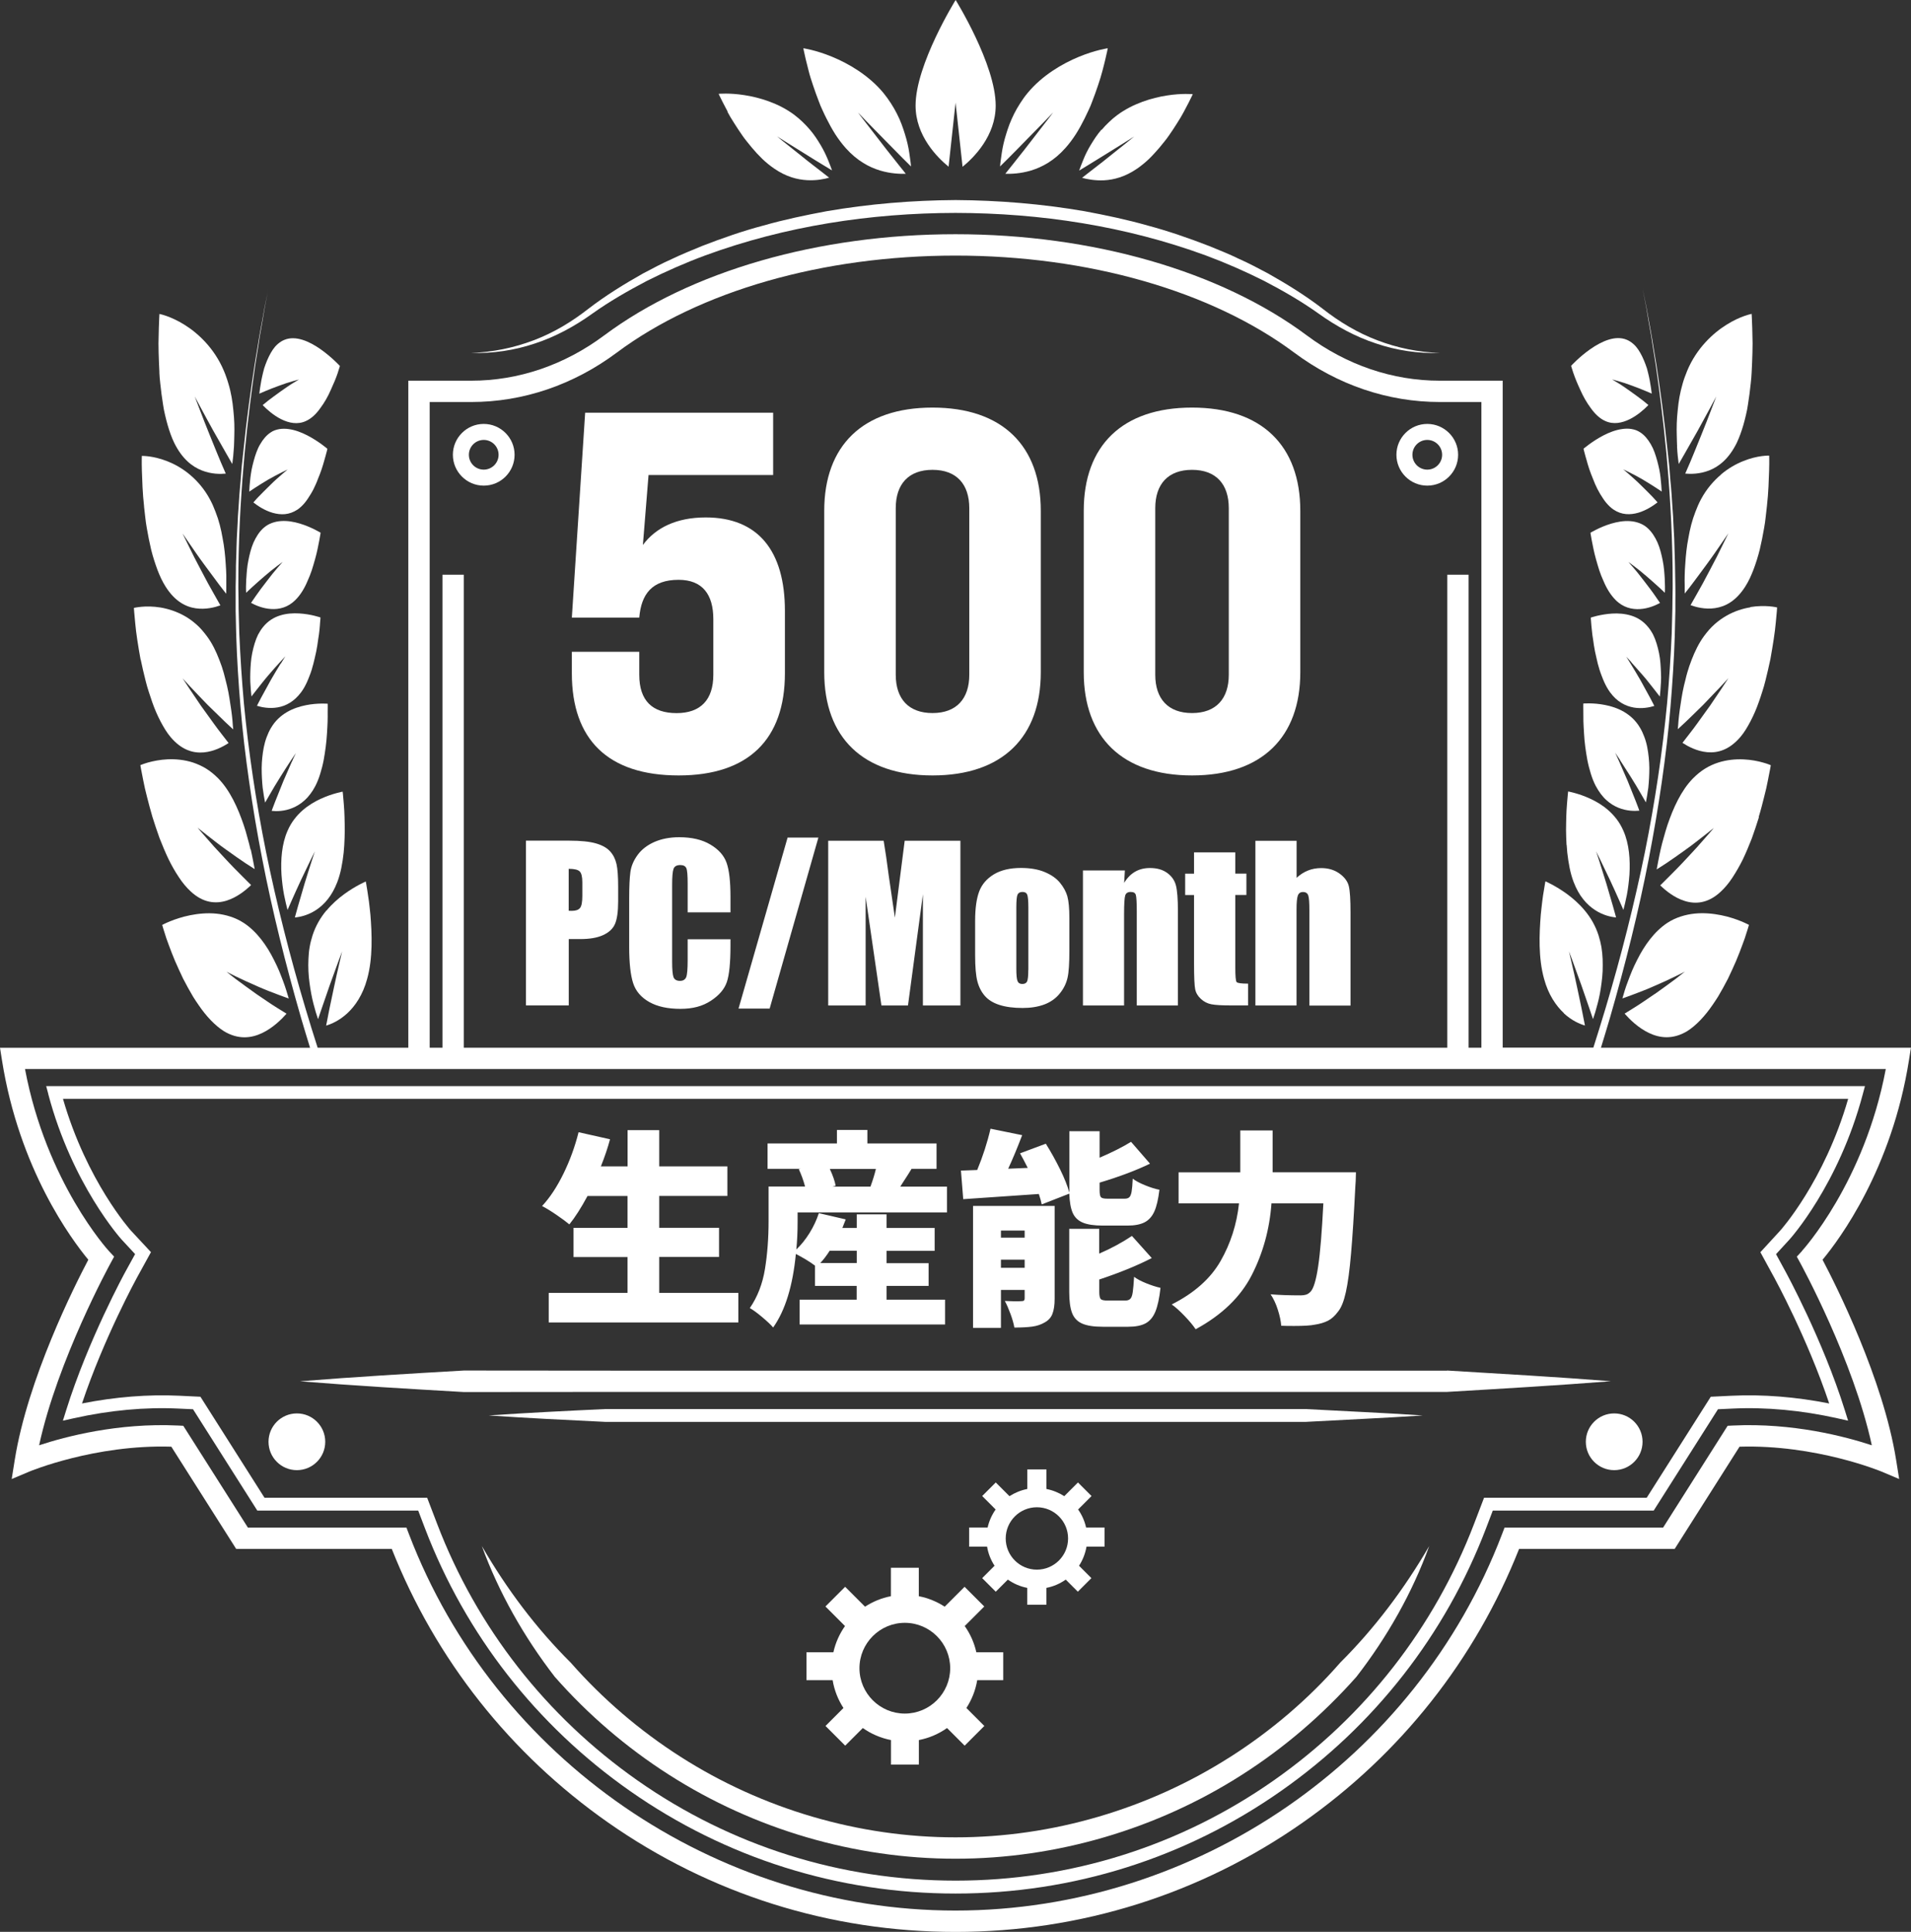 <?xml version="1.0" encoding="UTF-8"?>
<svg xmlns="http://www.w3.org/2000/svg" id="_レイヤー_2" viewBox="0 0 284.32 287.37">
  <rect x="0" y="0" width="284.32" height="287.37" fill="#333333" stroke="none"/>
  <defs>
    <style>.cls-1{fill:#fff;}</style>
  </defs>
  <g id="Layer_1">
    <path class="cls-1" d="M71.97,72.24c2.54,0,4.59-2.06,4.59-4.59s-2.06-4.59-4.59-4.59-4.59,2.06-4.59,4.59,2.06,4.59,4.59,4.59ZM71.97,65.44c1.22,0,2.21.99,2.21,2.21s-.99,2.21-2.21,2.21-2.21-.99-2.21-2.21.99-2.21,2.21-2.21Z"></path>
    <path class="cls-1" d="M212.35,72.24c2.54,0,4.59-2.06,4.59-4.59s-2.06-4.59-4.59-4.59-4.59,2.06-4.59,4.59,2.06,4.59,4.59,4.59ZM212.35,65.44c1.22,0,2.21.99,2.21,2.21s-.99,2.21-2.21,2.21-2.21-.99-2.21-2.21.99-2.21,2.21-2.21Z"></path>
    <path class="cls-1" d="M163.88,19.28c-.33.38-.62.77-.89,1.16-.27.39-.49.77-.73,1.15-.46.76-.81,1.49-1.07,2.14-.13.32-.25.63-.36.9-.11.28-.2.52-.27.74,0,0,.51-.31,1.27-.77.78-.47,1.77-1.09,2.79-1.72,1.02-.63,2.05-1.28,2.83-1.76.39-.24.71-.45.94-.59.22-.14.35-.22.35-.22,0,0-.12.1-.33.27-.21.17-.52.42-.89.72-.74.59-1.72,1.37-2.68,2.14-.24.19-.48.38-.71.57-.24.19-.48.37-.71.55-.46.35-.88.68-1.24.96-.72.55-1.19.93-1.19.93.69.19,1.87.44,3.29.37,1.43-.08,3.1-.5,4.91-1.74.59-.41,1.18-.89,1.73-1.41.54-.52,1.06-1.1,1.57-1.69.25-.3.5-.6.74-.91.12-.15.24-.31.36-.46.11-.15.22-.31.33-.46.43-.62.84-1.23,1.21-1.83.38-.59.72-1.16.99-1.67.28-.51.52-.98.72-1.37.4-.78.62-1.27.62-1.27,0,0-1.59-.16-3.82.19-2.22.34-5.09,1.19-7.43,2.93-.45.33-.85.68-1.23,1.05-.39.37-.75.74-1.07,1.13Z"></path>
    <path class="cls-1" d="M108.23,16.63c.27.51.61,1.08.99,1.67.37.59.78,1.21,1.21,1.83.11.15.22.31.33.46.12.16.24.31.36.46.24.31.49.61.74.91.5.6,1.03,1.17,1.57,1.69.55.53,1.14,1,1.73,1.41,1.81,1.25,3.48,1.66,4.91,1.74,1.42.08,2.6-.17,3.29-.37,0,0-.47-.37-1.19-.93-.36-.28-.78-.61-1.24-.96-.23-.18-.47-.36-.71-.55-.23-.19-.47-.38-.71-.57-.96-.77-1.94-1.55-2.68-2.14-.37-.3-.69-.54-.89-.72-.21-.17-.33-.27-.33-.27,0,0,.13.08.35.22.22.14.54.35.94.59.78.49,1.82,1.13,2.83,1.76,1.02.63,2.01,1.26,2.79,1.72.76.46,1.27.77,1.27.77-.07-.21-.16-.46-.27-.74-.11-.28-.23-.58-.36-.9-.27-.65-.62-1.38-1.07-2.14-.24-.38-.46-.77-.73-1.15-.27-.39-.56-.78-.89-1.16-.33-.38-.68-.76-1.07-1.13-.38-.36-.79-.72-1.23-1.05-2.33-1.74-5.2-2.59-7.43-2.93-2.23-.35-3.83-.19-3.82-.19,0,0,.22.49.62,1.27.2.39.44.86.72,1.37Z"></path>
    <path class="cls-1" d="M120.31,10.54c.16.66.4,1.4.66,2.17.26.78.55,1.59.87,2.41.08.2.16.41.24.62.09.21.18.42.28.62.19.42.38.83.59,1.24.41.82.84,1.61,1.31,2.35.48.75,1.02,1.46,1.57,2.08,1.71,1.91,3.49,2.84,5.09,3.33,1.6.48,3,.52,3.84.49,0,0-.43-.56-1.1-1.38-.33-.42-.72-.91-1.14-1.44-.21-.27-.43-.54-.65-.82-.21-.28-.43-.56-.65-.84-.87-1.13-1.77-2.29-2.45-3.17-.34-.44-.63-.81-.82-1.06-.19-.26-.3-.4-.3-.4,0,0,.12.13.34.35.21.22.52.54.9.93.75.77,1.75,1.79,2.73,2.79.98,1,1.94,1.98,2.69,2.73.74.73,1.23,1.22,1.23,1.22-.02-.26-.05-.57-.1-.91-.05-.34-.1-.72-.16-1.13-.12-.81-.32-1.73-.63-2.72-.16-.5-.31-1-.51-1.51-.19-.51-.42-1.04-.69-1.56-.26-.53-.57-1.05-.91-1.58-.34-.52-.7-1.03-1.11-1.53-2.17-2.62-5.19-4.37-7.62-5.37-2.44-1.01-4.29-1.27-4.29-1.27,0,0,.12.61.35,1.61.12.5.27,1.09.44,1.75Z"></path>
    <path class="cls-1" d="M150.02,23.54c.75-.74,1.71-1.73,2.69-2.73.98-1,1.98-2.02,2.73-2.79.38-.39.69-.71.9-.93.21-.22.34-.35.34-.35,0,0-.11.15-.3.4-.19.25-.47.62-.82,1.06-.68.88-1.58,2.03-2.45,3.17-.22.28-.44.57-.65.84-.22.28-.44.55-.65.82-.42.52-.81,1.02-1.14,1.44-.66.83-1.1,1.38-1.1,1.38.84.03,2.24-.01,3.84-.49,1.6-.49,3.39-1.42,5.09-3.33.56-.62,1.09-1.33,1.57-2.08.47-.74.91-1.54,1.31-2.35.2-.41.4-.82.59-1.24.09-.21.19-.42.28-.62.08-.21.16-.41.24-.62.32-.82.61-1.63.87-2.41.26-.78.5-1.52.66-2.17.18-.66.32-1.26.44-1.75.24-1,.36-1.61.35-1.61,0,0-1.85.26-4.29,1.27-2.43,1-5.45,2.75-7.62,5.37-.42.5-.78,1.01-1.11,1.53-.34.52-.64,1.05-.91,1.58-.26.53-.49,1.05-.69,1.56-.2.51-.35,1.01-.51,1.51-.31.99-.51,1.92-.63,2.72-.06.4-.12.78-.16,1.13-.05.34-.08.65-.1.91,0,0,.49-.49,1.23-1.22Z"></path>
    <path class="cls-1" d="M141.13,24.81l1.04-9.54,1.04,9.54c1.71-1.39,4.93-4.62,4.93-9.11,0-6.11-5.96-15.7-5.96-15.7,0,0-5.96,9.59-5.96,15.7,0,4.5,3.22,7.72,4.93,9.11Z"></path>
    <path class="cls-1" d="M48.56,135.44c-.85,1.02-1.58,2.23-2.06,3.7-.18.57-.33,1.15-.43,1.74-.11.59-.15,1.19-.18,1.79-.03.6-.03,1.2,0,1.8.02.6.09,1.17.16,1.74.15,1.13.35,2.2.59,3.11.24.92.47,1.71.68,2.29,0,0,.05-.16.15-.44.1-.28.24-.69.4-1.18.33-.97.77-2.25,1.21-3.5.45-1.26.91-2.52,1.25-3.44.34-.92.57-1.53.57-1.53,0,0-.15.67-.39,1.67-.23,1.01-.56,2.39-.84,3.76-.14.7-.29,1.39-.43,2.04-.07.33-.14.65-.2.95-.06.3-.12.59-.17.85-.2,1.07-.35,1.77-.35,1.77.76-.22,1.97-.74,3.15-1.83,1.18-1.09,2.32-2.76,2.95-5.1.87-3.1.72-6.7.49-9.56-.04-.35-.08-.7-.11-1.03-.03-.33-.07-.65-.11-.95-.08-.6-.16-1.13-.23-1.56-.07-.44-.13-.79-.17-1.04-.05-.24-.07-.37-.07-.37,0,0-.37.16-.95.47-.58.31-1.39.78-2.25,1.41-.87.63-1.8,1.44-2.64,2.45Z"></path>
    <path class="cls-1" d="M47.76,118.8c-.88.41-1.84.96-2.73,1.73-.44.39-.87.83-1.25,1.34-.39.51-.72,1.07-1,1.72-.87,1.97-1.03,4.35-.9,6.51.08,1.08.21,2.12.38,3.01.18.9.37,1.67.52,2.25,0,0,.25-.56.62-1.41.19-.42.41-.9.64-1.43.23-.52.48-1.07.74-1.61.52-1.1,1.03-2.17,1.42-2.96.19-.4.35-.72.47-.95.12-.23.18-.36.18-.36,0,0-.21.59-.49,1.48-.28.89-.68,2.11-1.05,3.34-.36,1.23-.73,2.48-1,3.43-.14.48-.24.87-.32,1.15-.07.28-.12.44-.12.44.75-.07,1.95-.32,3.15-1.11.6-.39,1.2-.92,1.74-1.6.55-.69,1.02-1.52,1.42-2.55.52-1.35.78-2.86.95-4.38.04-.38.07-.76.09-1.13.02-.37.04-.75.05-1.12.03-.74.03-1.45.01-2.12-.02-.67-.02-1.3-.06-1.87-.03-.57-.08-1.07-.11-1.49-.06-.84-.13-1.35-.13-1.35,0,0-.37.06-.96.23-.59.16-1.4.42-2.28.83Z"></path>
    <path class="cls-1" d="M43.43,113.28c-.34.77-.8,1.83-1.27,2.91-.44,1.07-.87,2.18-1.21,3.02-.17.42-.3.77-.39,1.02-.09.25-.14.39-.14.39.73.08,1.91.07,3.12-.44.61-.25,1.22-.62,1.8-1.15.29-.26.56-.56.82-.91.27-.35.52-.74.74-1.17.3-.57.54-1.19.74-1.84.09-.32.19-.66.28-.99.09-.34.16-.68.23-1.02.25-1.37.43-2.76.5-4,.03-.62.08-1.21.09-1.74.02-.53.01-1.01.01-1.4.02-.8,0-1.28,0-1.28,0,0-.36-.03-.95-.02-.59.01-1.4.06-2.29.24-.89.18-1.87.48-2.79,1.01-.46.27-.91.59-1.32.99-.41.39-.78.86-1.1,1.41-.25.42-.45.87-.63,1.35-.09.24-.17.48-.24.73-.07.25-.12.5-.18.75-.1.51-.18,1.03-.23,1.56-.05.52-.09,1.05-.09,1.57,0,1.03.06,2.03.15,2.91.11.88.25,1.64.36,2.21,0,0,.28-.48.7-1.21.42-.72.96-1.66,1.55-2.58.58-.92,1.15-1.82,1.59-2.48.21-.33.4-.6.53-.79.13-.19.21-.3.21-.3,0,0-.06.13-.17.35-.11.22-.26.54-.42.93Z"></path>
    <path class="cls-1" d="M41.75,98.72c-.4.65-.95,1.54-1.47,2.46-.51.92-1.03,1.87-1.42,2.59-.2.36-.35.67-.46.88-.11.22-.17.34-.17.34.7.22,1.85.45,3.06.24.61-.1,1.24-.32,1.84-.69.6-.37,1.16-.88,1.69-1.59.34-.46.63-.99.88-1.55.13-.28.23-.57.35-.86.12-.29.22-.59.32-.9.19-.61.34-1.23.48-1.84.15-.61.27-1.21.36-1.79.05-.29.08-.57.12-.84.04-.27.08-.53.12-.78.07-.5.11-.94.14-1.32.03-.38.04-.68.07-.89.02-.21.02-.33.02-.33,0,0-.35-.12-.92-.26-.57-.14-1.37-.29-2.26-.34-.89-.05-1.87,0-2.82.3-.94.29-1.83.83-2.55,1.73-.28.34-.52.73-.74,1.14-.2.41-.37.86-.51,1.32-.28.93-.49,1.92-.56,2.9-.04.49-.07.97-.08,1.44-.01.47-.02.92,0,1.35.04.85.11,1.6.17,2.17,0,0,.31-.4.78-1,.23-.29.5-.63.79-1,.29-.36.59-.74.92-1.12.64-.75,1.28-1.47,1.76-1.99.24-.26.44-.48.58-.63.14-.15.22-.23.22-.23,0,0-.07.11-.19.29-.12.19-.28.46-.48.78Z"></path>
    <path class="cls-1" d="M36.64,86.06c-.04.83-.06,1.56-.02,2.12,0,0,.08-.08.23-.22.14-.14.35-.34.61-.57.51-.47,1.19-1.07,1.86-1.65.34-.29.67-.57.99-.83.33-.25.63-.48.89-.69.52-.38.87-.64.86-.64,0,0-.3.35-.76.87-.47.53-1.05,1.26-1.63,2.03-.59.76-1.19,1.55-1.61,2.17-.42.62-.71,1.03-.71,1.03.66.36,1.76.84,2.97.91,1.21.08,2.53-.23,3.63-1.34.73-.72,1.34-1.71,1.79-2.79.24-.53.47-1.09.65-1.64.19-.56.33-1.12.49-1.65.15-.53.27-1.04.37-1.51.1-.47.17-.9.25-1.25.14-.71.2-1.17.2-1.17,0,0-.34-.2-.89-.48-.55-.27-1.33-.62-2.2-.88-.87-.26-1.84-.44-2.8-.37-.48.03-.95.13-1.4.3-.23.09-.45.19-.66.32-.21.13-.41.29-.6.46-.59.54-1.05,1.28-1.43,2.11-.36.83-.59,1.76-.77,2.68-.19.92-.25,1.84-.3,2.67Z"></path>
    <path class="cls-1" d="M40.22,72.14c-.63.61-1.27,1.26-1.75,1.75-.24.24-.43.46-.56.61-.13.15-.21.24-.21.24.63.5,1.67,1.2,2.86,1.54.59.17,1.22.26,1.84.2.62-.06,1.23-.27,1.85-.67.39-.27.76-.61,1.08-1,.33-.39.61-.85.9-1.31.29-.47.54-.97.76-1.48.11-.25.22-.51.31-.77.11-.25.21-.5.3-.75.19-.5.35-.98.48-1.42.13-.45.24-.85.34-1.19.2-.68.29-1.13.29-1.13,0,0-1.28-1.11-2.98-1.99-.85-.44-1.81-.81-2.76-.94-.48-.07-.95-.07-1.41,0-.23.04-.46.1-.68.18-.22.08-.43.19-.63.33-.62.41-1.13,1.03-1.55,1.76-.11.18-.21.37-.3.57-.09.2-.17.4-.25.61-.15.41-.29.84-.4,1.27-.12.43-.22.86-.31,1.29-.09.42-.13.85-.19,1.24-.09.8-.15,1.51-.17,2.05,0,0,1.42-.96,2.83-1.79.71-.41,1.45-.79,1.98-1.06.54-.26.9-.44.9-.44,0,0-.32.28-.81.69-.48.42-1.16,1-1.77,1.62Z"></path>
    <path class="cls-1" d="M39.3,54.81c-.06.2-.11.41-.16.61-.1.4-.18.8-.26,1.18-.14.76-.24,1.44-.3,1.96,0,0,1.48-.66,2.94-1.18.36-.13.73-.26,1.07-.38.35-.11.68-.21.96-.29.56-.16.93-.26.93-.26,0,0-.34.21-.86.52-.53.31-1.18.78-1.86,1.25-.67.48-1.35.98-1.86,1.37-.49.4-.82.67-.82.67.59.61,1.58,1.51,2.74,2.09,1.16.58,2.46.85,3.69.28.83-.37,1.54-1.06,2.14-1.91.62-.83,1.17-1.79,1.57-2.73.43-.93.79-1.8,1.01-2.46.11-.33.2-.6.25-.79.05-.19.09-.3.09-.3,0,0-1.21-1.32-2.87-2.49-1.67-1.17-3.74-2.12-5.45-1.37-.33.14-.63.34-.91.58-.14.12-.27.25-.4.39-.12.14-.24.3-.35.46-.44.65-.8,1.42-1.09,2.21-.07.2-.14.4-.21.6Z"></path>
    <path class="cls-1" d="M38.32,146.73c.57.25,1.16.49,1.71.71.55.22,1.05.41,1.49.57.43.16.79.29,1.04.38.25.09.4.14.4.14-.2-.68-.46-1.58-.83-2.56-.19-.49-.38-1.01-.6-1.54-.22-.53-.48-1.06-.75-1.6-1.06-2.15-2.55-4.25-4.51-5.54-.65-.42-1.32-.73-2.01-.95-.68-.22-1.37-.36-2.06-.43-1.38-.14-2.73,0-3.93.24-1.2.24-2.23.6-2.97.9-.74.3-1.17.54-1.17.54,0,0,.22.77.62,1.99.44,1.21,1.03,2.88,1.86,4.64.2.44.41.9.63,1.35.23.45.47.9.72,1.35.25.45.5.89.76,1.33.27.43.55.86.84,1.27,1.12,1.65,2.43,3.04,3.78,3.89,2.11,1.26,4.04,1.03,5.66.26,1.61-.77,2.89-2.04,3.63-2.88,0,0-.56-.35-1.4-.87-.43-.26-.91-.58-1.43-.93-.52-.35-1.08-.73-1.65-1.12-1.11-.78-2.22-1.61-3.07-2.23-.82-.64-1.38-1.08-1.38-1.08,0,0,.58.3,1.45.72.87.43,2.05.95,3.2,1.46Z"></path>
    <path class="cls-1" d="M37.28,126.4c-.13-.57-.28-1.17-.46-1.78-.16-.62-.34-1.25-.56-1.89-.86-2.54-2.03-5.14-3.8-6.95-.59-.59-1.18-1.07-1.81-1.46-.63-.38-1.28-.67-1.93-.89-1.3-.42-2.61-.53-3.77-.48-1.16.05-2.18.27-2.91.47-.73.21-1.16.4-1.16.4,0,0,.15.88.44,2.3.07.35.15.74.24,1.15.09.41.2.85.32,1.3.24.91.49,1.92.8,2.95.32,1.03.68,2.1,1.06,3.16.41,1.05.85,2.1,1.32,3.09.48.99,1.01,1.91,1.56,2.73.54.83,1.14,1.54,1.76,2.11,1.88,1.75,3.76,1.85,5.34,1.36,1.58-.5,2.88-1.58,3.64-2.32l-.09-.09c-.06-.06-.15-.14-.26-.25-.22-.22-.53-.53-.9-.9-.38-.38-.82-.82-1.29-1.3-.48-.48-.96-1.01-1.46-1.54-.5-.53-1-1.07-1.47-1.59-.46-.52-.89-1.01-1.26-1.43-.37-.43-.68-.78-.9-1.03-.22-.25-.34-.39-.34-.4,0,0,.13.11.37.29.23.18.57.45.96.76.4.31.86.67,1.35,1.05.25.19.5.38.76.58.26.19.53.39.8.58,1.07.77,2.12,1.51,2.92,2.04.81.53,1.34.87,1.34.86-.07-.39-.15-.83-.25-1.32-.1-.49-.2-1.03-.33-1.6Z"></path>
    <path class="cls-1" d="M20.93,98.09c.22,1.04.46,2.12.74,3.2.13.54.29,1.07.46,1.6.17.53.34,1.05.52,1.56.19.51.36,1.01.58,1.49.21.48.43.94.66,1.38.46.87.93,1.66,1.48,2.31,1.67,1.98,3.41,2.43,4.96,2.29,1.54-.14,2.88-.87,3.68-1.39,0,0-.43-.56-1.09-1.41-.67-.85-1.5-2.03-2.37-3.23-.22-.3-.43-.61-.65-.9-.2-.3-.41-.6-.6-.89-.39-.58-.76-1.13-1.08-1.6-.64-.95-1.04-1.6-1.05-1.6,0,0,.11.13.31.35.2.22.49.54.85.92.71.75,1.64,1.74,2.57,2.69.96.95,1.9,1.86,2.61,2.54.35.34.64.61.86.8.21.19.33.3.33.3-.02-.19-.04-.39-.06-.6-.02-.21-.04-.44-.05-.68-.04-.48-.1-1-.18-1.56-.17-1.11-.33-2.36-.63-3.63-.07-.32-.16-.64-.24-.96-.08-.32-.16-.65-.25-.97-.18-.65-.4-1.29-.65-1.92-.48-1.26-1.06-2.47-1.84-3.52-.26-.34-.51-.66-.77-.96-.26-.3-.54-.57-.82-.82-.56-.5-1.16-.92-1.76-1.26-1.21-.68-2.45-1.06-3.56-1.25-1.12-.18-2.11-.18-2.82-.11-.71.06-1.15.17-1.15.17,0,0,.06.88.2,2.28.12,1.4.42,3.33.8,5.42Z"></path>
    <path class="cls-1" d="M21.43,75.35c.05.52.11,1.05.18,1.58.03.27.07.54.1.81.04.27.09.54.13.81.19,1.09.4,2.17.65,3.22.26,1.05.59,2.06.93,2.98.18.46.36.91.56,1.32.2.42.42.81.65,1.18,1.4,2.22,3.02,3.03,4.51,3.24,1.49.21,2.84-.15,3.65-.44,0,0-.36-.63-.9-1.59-.27-.48-.59-1.05-.93-1.66-.33-.61-.67-1.27-1.03-1.94-.35-.67-.71-1.35-1.04-1.99-.32-.64-.61-1.24-.87-1.76-.51-1.06-.86-1.75-.86-1.75,0,0,.4.6,1.01,1.47.3.44.65.94,1.02,1.48.19.27.38.54.58.82.2.28.41.56.61.84.82,1.12,1.63,2.21,2.24,3.02.3.4.57.73.75.97.18.23.29.36.29.36.01-.36,0-.77.01-1.23,0-.46,0-.96,0-1.5-.02-.54-.04-1.12-.09-1.72-.04-.6-.08-1.22-.16-1.86-.07-.64-.17-1.29-.3-1.95-.11-.66-.25-1.32-.42-1.97-.17-.66-.38-1.31-.63-1.94-.24-.64-.5-1.25-.82-1.84-.82-1.54-1.89-2.77-2.99-3.69-1.1-.93-2.26-1.57-3.32-1.99-1.06-.42-2.02-.63-2.72-.73-.7-.09-1.12-.08-1.12-.08,0,0,0,.21-.01.59,0,.19,0,.42,0,.69,0,.27.02.58.02.93.05,1.38.09,3.25.33,5.34Z"></path>
    <path class="cls-1" d="M23.71,55.42c.02.26.03.52.05.78.03.27.05.53.08.8.11,1.07.25,2.15.42,3.19.04.26.09.52.13.78.05.26.11.52.17.77.12.51.24,1,.38,1.48.28.96.59,1.85.97,2.63,1.19,2.43,2.7,3.57,4.12,4.13,1.42.56,2.75.55,3.56.47,0,0-.3-.7-.75-1.73-.45-1.05-1-2.45-1.59-3.89-.6-1.45-1.14-2.89-1.57-4-.42-1.12-.71-1.86-.71-1.86,0,0,.35.65.87,1.63.53.97,1.2,2.24,1.91,3.5.71,1.26,1.42,2.5,1.94,3.41.26.45.48.83.63,1.1.15.26.24.41.24.41.09-.67.19-1.55.25-2.59.03-.52.03-1.08.05-1.65.02-.58.02-1.18,0-1.8-.02-.62-.07-1.27-.14-1.93-.06-.65-.14-1.31-.26-1.97-.12-.66-.27-1.33-.47-1.99-.1-.33-.2-.66-.32-.99-.11-.32-.23-.64-.37-.96-1.4-3.32-3.81-5.56-5.85-6.83-1.02-.64-1.95-1.04-2.63-1.29-.68-.24-1.1-.32-1.1-.32,0,0-.05.8-.09,2.1-.02.65-.04,1.42-.05,2.28,0,.86.03,1.82.07,2.82.02.5.04,1.01.07,1.53Z"></path>
    <path class="cls-1" d="M232.66,150.72c1.18,1.1,2.39,1.61,3.15,1.83,0,0-.14-.71-.35-1.77-.05-.26-.11-.55-.17-.85-.06-.3-.13-.62-.2-.95-.14-.65-.29-1.35-.43-2.04-.28-1.37-.61-2.75-.84-3.76-.24-1-.39-1.67-.39-1.67,0,0,.22.62.57,1.53.34.92.8,2.17,1.25,3.44.44,1.26.88,2.53,1.21,3.5.16.49.3.89.4,1.18.09.28.15.44.15.44.21-.58.44-1.37.68-2.29.25-.91.45-1.98.59-3.11.07-.57.14-1.14.16-1.74.02-.59.02-1.2,0-1.8-.03-.6-.08-1.19-.18-1.79-.11-.59-.25-1.18-.43-1.74-.48-1.48-1.21-2.69-2.06-3.7-.84-1.01-1.77-1.81-2.64-2.45-.87-.63-1.67-1.1-2.25-1.41-.58-.31-.95-.47-.95-.47,0,0-.03.13-.07.37-.04.24-.1.6-.17,1.04-.08.44-.16.97-.23,1.56-.04.3-.07.62-.11.95-.04.33-.07.67-.11,1.03-.23,2.86-.38,6.46.49,9.56.63,2.34,1.78,4.01,2.95,5.1Z"></path>
    <path class="cls-1" d="M233.09,125.7c.02.37.05.75.09,1.13.18,1.52.43,3.03.95,4.38.4,1.03.87,1.87,1.42,2.55.54.68,1.14,1.21,1.74,1.6,1.2.79,2.4,1.05,3.15,1.11,0,0-.04-.16-.12-.44-.08-.28-.18-.67-.32-1.15-.28-.95-.64-2.21-1-3.43-.38-1.23-.77-2.45-1.05-3.34-.28-.89-.49-1.48-.49-1.48,0,0,.07.13.18.36.12.23.28.56.47.95.38.79.9,1.86,1.42,2.96.26.55.51,1.1.74,1.61.23.52.45,1.01.64,1.43.37.85.62,1.41.62,1.41.15-.58.35-1.36.52-2.25.17-.9.3-1.94.38-3.01.13-2.17-.03-4.54-.9-6.51-.28-.64-.61-1.21-1-1.72-.39-.51-.81-.95-1.25-1.34-.88-.77-1.84-1.33-2.73-1.73-.88-.41-1.7-.67-2.28-.83-.59-.16-.96-.23-.96-.23,0,0-.07.51-.13,1.35-.03.42-.08.92-.11,1.49-.04.57-.04,1.2-.06,1.87-.02.67-.02,1.38.01,2.12.02.37.03.74.05,1.12Z"></path>
    <path class="cls-1" d="M241.04,113.09c.43.66,1.01,1.56,1.59,2.48.59.92,1.13,1.86,1.55,2.58.42.73.7,1.21.7,1.21.11-.57.24-1.34.36-2.21.09-.88.15-1.88.15-2.91,0-.51-.04-1.04-.09-1.57-.05-.52-.13-1.05-.23-1.56-.05-.25-.11-.51-.18-.75-.07-.25-.15-.49-.24-.73-.18-.48-.38-.93-.63-1.35-.32-.55-.69-1.01-1.1-1.41-.42-.4-.86-.72-1.32-.99-.92-.53-1.9-.84-2.79-1.01-.89-.18-1.7-.23-2.29-.24-.59-.01-.95.02-.95.02,0,0-.02.49,0,1.28,0,.4,0,.87.01,1.4.01.53.06,1.12.09,1.74.06,1.25.25,2.64.5,4,.07.34.14.68.23,1.02.09.34.19.67.28.99.2.65.44,1.27.74,1.84.23.43.48.82.74,1.17.26.34.53.65.82.91.57.53,1.19.9,1.8,1.15,1.21.5,2.39.51,3.12.44,0,0-.05-.14-.14-.39-.09-.25-.23-.6-.39-1.02-.33-.84-.77-1.94-1.21-3.02-.46-1.08-.92-2.13-1.27-2.91-.17-.39-.32-.71-.42-.93-.11-.22-.17-.35-.17-.35,0,0,.08.11.21.3.13.19.32.46.53.79Z"></path>
    <path class="cls-1" d="M242.7,98.51c.48.53,1.12,1.25,1.76,1.99.33.37.63.75.92,1.12.29.37.56.71.79,1,.46.6.78,1,.78,1,.06-.57.13-1.32.17-2.17.03-.43.02-.88,0-1.35-.02-.47-.04-.95-.08-1.44-.07-.98-.28-1.98-.56-2.9-.14-.46-.31-.91-.51-1.32-.21-.41-.46-.8-.74-1.14-.73-.9-1.61-1.44-2.55-1.73-.95-.29-1.93-.35-2.82-.3-.89.05-1.69.21-2.26.34-.57.14-.93.26-.92.26,0,0,0,.12.02.33.02.21.04.52.07.89.03.38.08.82.14,1.32.03.25.07.51.12.78.03.27.07.55.12.84.09.58.21,1.18.36,1.79.13.61.28,1.23.48,1.84.1.3.2.6.32.9.12.29.22.58.35.86.25.56.54,1.08.88,1.55.52.71,1.09,1.23,1.69,1.59.6.37,1.23.58,1.84.69,1.22.21,2.36-.02,3.06-.24,0,0-.06-.12-.17-.34-.11-.21-.26-.52-.46-.88-.39-.73-.91-1.67-1.42-2.59-.52-.92-1.08-1.81-1.47-2.46-.2-.32-.37-.59-.48-.78-.11-.19-.19-.29-.19-.29,0,0,.08.09.22.23.14.15.34.37.58.63Z"></path>
    <path class="cls-1" d="M247.7,88.18c.04-.56.01-1.29-.02-2.12-.05-.83-.11-1.75-.3-2.67-.18-.92-.41-1.85-.77-2.68-.37-.83-.84-1.56-1.43-2.11-.19-.18-.39-.33-.6-.46-.22-.13-.44-.24-.66-.32-.45-.17-.93-.27-1.4-.3-.95-.07-1.92.11-2.8.37-.87.26-1.65.6-2.2.88-.56.27-.89.48-.89.48,0,0,.06.46.2,1.17.08.36.15.78.25,1.25.1.47.22.98.37,1.51.16.53.3,1.09.49,1.65.18.56.41,1.11.65,1.64.45,1.08,1.06,2.06,1.79,2.79,1.1,1.11,2.43,1.42,3.63,1.34,1.21-.07,2.31-.55,2.97-.91,0,0-.29-.41-.71-1.03-.41-.61-1.02-1.4-1.61-2.17-.59-.76-1.16-1.5-1.63-2.03-.46-.52-.76-.88-.76-.87,0,0,.35.26.86.64.26.2.56.44.89.69.32.26.65.54.99.83.67.58,1.35,1.18,1.86,1.65.26.23.47.43.61.57.14.14.23.22.23.22Z"></path>
    <path class="cls-1" d="M244.4,71.33c1.4.82,2.83,1.79,2.83,1.79-.03-.54-.08-1.26-.17-2.05-.05-.4-.1-.82-.19-1.24-.09-.42-.19-.86-.31-1.29-.12-.43-.25-.86-.4-1.27-.08-.21-.16-.41-.25-.61-.1-.19-.19-.38-.3-.57-.42-.73-.93-1.35-1.55-1.76-.2-.13-.41-.24-.63-.33-.22-.08-.45-.14-.68-.18-.46-.08-.94-.07-1.41,0-.95.13-1.91.5-2.76.94-1.7.88-2.98,1.99-2.98,1.99,0,0,.09.44.29,1.13.11.34.21.75.34,1.19.13.44.29.93.48,1.42.09.25.2.5.3.75.1.26.2.51.31.77.22.51.48,1.01.76,1.48.3.47.57.92.9,1.31.33.39.69.74,1.08,1,.61.41,1.22.61,1.85.67.62.06,1.25-.03,1.84-.2,1.18-.35,2.23-1.05,2.86-1.54,0,0-.08-.09-.21-.24-.13-.15-.32-.36-.56-.61-.48-.49-1.12-1.14-1.75-1.75-.62-.62-1.29-1.19-1.77-1.62-.49-.41-.81-.69-.81-.69,0,0,.36.18.9.44.54.27,1.27.65,1.98,1.06Z"></path>
    <path class="cls-1" d="M234.1,55.52c.22.66.58,1.54,1.01,2.46.41.94.95,1.9,1.57,2.73.6.84,1.31,1.54,2.14,1.91,1.23.57,2.53.3,3.69-.28,1.15-.58,2.15-1.47,2.74-2.09,0,0-.33-.27-.82-.67-.5-.39-1.19-.89-1.86-1.37-.68-.48-1.33-.94-1.86-1.25-.52-.31-.86-.52-.86-.52,0,0,.37.1.93.26.28.08.61.18.96.29.34.12.7.25,1.07.38,1.46.53,2.94,1.18,2.94,1.18-.06-.52-.16-1.2-.3-1.96-.07-.38-.16-.77-.26-1.18-.05-.2-.1-.41-.16-.61-.06-.2-.13-.4-.21-.6-.29-.79-.65-1.56-1.09-2.21-.11-.16-.23-.32-.35-.46-.13-.14-.26-.27-.4-.39-.28-.24-.58-.44-.91-.58-1.71-.75-3.78.21-5.45,1.37-1.66,1.16-2.87,2.49-2.87,2.49,0,0,.03.11.09.3.06.19.14.46.25.79Z"></path>
    <path class="cls-1" d="M246.19,147.86c-.57.39-1.13.77-1.65,1.12-.52.35-1,.67-1.43.93-.84.52-1.4.87-1.4.87.74.84,2.02,2.12,3.63,2.88,1.61.77,3.55,1,5.66-.26,1.34-.84,2.65-2.24,3.78-3.89.28-.41.57-.83.84-1.27.26-.44.51-.88.76-1.33.25-.45.49-.9.72-1.35.22-.45.43-.9.63-1.35.83-1.76,1.42-3.44,1.86-4.64.41-1.22.62-1.99.62-1.99,0,0-.44-.24-1.17-.54-.74-.3-1.77-.66-2.97-.9-1.2-.24-2.55-.38-3.93-.24-.69.07-1.38.21-2.06.43-.69.22-1.37.53-2.01.95-1.96,1.29-3.44,3.39-4.51,5.54-.27.53-.53,1.07-.75,1.6-.23.53-.41,1.05-.6,1.54-.38.98-.64,1.88-.83,2.56,0,0,.15-.05.4-.14.25-.09.61-.23,1.04-.38.43-.16.94-.36,1.49-.57.55-.21,1.13-.45,1.71-.71,1.15-.5,2.33-1.03,3.2-1.46.86-.43,1.45-.72,1.45-.72,0,0-.56.44-1.38,1.08-.85.63-1.96,1.45-3.07,2.23Z"></path>
    <path class="cls-1" d="M261.66,121.53c.32-1.03.57-2.04.8-2.95.11-.46.23-.89.32-1.3.09-.41.17-.8.24-1.15.29-1.41.44-2.3.44-2.3,0,0-.43-.2-1.16-.4-.73-.21-1.75-.42-2.91-.47-1.16-.05-2.47.06-3.77.48-.65.21-1.3.5-1.93.89-.63.38-1.22.87-1.81,1.46-1.77,1.81-2.94,4.42-3.8,6.95-.21.64-.39,1.27-.56,1.89-.18.61-.33,1.21-.46,1.78-.13.57-.23,1.11-.33,1.6-.1.49-.18.94-.25,1.32,0,0,.53-.34,1.34-.86.8-.53,1.85-1.27,2.92-2.04.27-.2.54-.39.8-.58.26-.2.51-.39.76-.58.49-.38.96-.74,1.35-1.05.4-.32.73-.58.96-.76.23-.19.37-.29.37-.29,0,0-.12.14-.34.4-.22.25-.53.6-.9,1.03-.37.42-.8.91-1.26,1.43-.47.51-.97,1.05-1.47,1.59-.5.53-.98,1.06-1.46,1.54-.48.48-.92.92-1.29,1.3-.38.37-.69.68-.9.9-.11.11-.2.19-.26.25l-.09.09c.76.74,2.06,1.83,3.64,2.32,1.58.5,3.46.39,5.34-1.36.62-.57,1.22-1.28,1.76-2.11.54-.83,1.08-1.75,1.56-2.73.47-.99.91-2.04,1.32-3.09.38-1.06.74-2.13,1.06-3.16Z"></path>
    <path class="cls-1" d="M260.43,90.34c-1.12.18-2.36.56-3.56,1.25-.6.34-1.2.76-1.76,1.26-.28.25-.56.53-.82.82-.26.3-.52.62-.77.96-.77,1.05-1.35,2.26-1.84,3.52-.25.63-.46,1.27-.65,1.92-.09.32-.18.65-.25.97-.08.32-.17.64-.24.96-.3,1.28-.46,2.52-.63,3.63-.08.56-.13,1.08-.18,1.56-.02.24-.04.47-.05.68-.02.21-.04.41-.06.6,0,0,.12-.11.33-.3.22-.19.5-.47.86-.8.7-.67,1.65-1.59,2.61-2.54.92-.95,1.86-1.94,2.57-2.69.35-.38.65-.69.85-.92.2-.22.31-.35.31-.35,0,0-.4.65-1.04,1.6-.32.47-.69,1.02-1.08,1.6-.2.29-.4.59-.6.89-.21.3-.43.6-.65.9-.87,1.2-1.69,2.38-2.37,3.23-.66.86-1.09,1.41-1.09,1.41.8.52,2.13,1.25,3.68,1.39,1.55.14,3.29-.32,4.96-2.29.55-.65,1.02-1.43,1.48-2.31.23-.44.45-.9.66-1.38.22-.48.39-.98.58-1.49.18-.51.36-1.03.52-1.56.17-.53.33-1.06.46-1.6.27-1.08.52-2.16.74-3.2.37-2.09.68-4.01.8-5.42.14-1.4.21-2.28.2-2.28,0,0-.43-.11-1.15-.17-.71-.06-1.7-.07-2.82.11Z"></path>
    <path class="cls-1" d="M256.06,70.59c-1.1.93-2.17,2.15-2.99,3.69-.32.59-.58,1.21-.82,1.84-.25.64-.46,1.29-.63,1.94-.17.66-.31,1.32-.42,1.97-.13.66-.23,1.31-.3,1.95-.08.64-.12,1.26-.16,1.86-.05.6-.08,1.18-.09,1.72-.01.54-.02,1.05,0,1.5,0,.46,0,.87,0,1.23,0,0,.1-.13.29-.36.18-.23.45-.56.75-.97.6-.8,1.42-1.89,2.24-3.02.2-.28.41-.57.61-.84.2-.28.39-.55.58-.82.37-.54.72-1.04,1.02-1.48.6-.87,1.01-1.47,1.01-1.47,0,0-.35.7-.86,1.75-.26.52-.55,1.12-.87,1.76-.33.64-.69,1.32-1.04,1.99-.35.67-.7,1.33-1.03,1.94-.34.61-.66,1.18-.93,1.66-.54.96-.9,1.59-.9,1.59.81.29,2.16.66,3.65.44,1.49-.22,3.11-1.02,4.51-3.24.23-.36.45-.76.65-1.18.2-.42.38-.86.56-1.32.35-.93.67-1.94.93-2.98.25-1.04.46-2.13.65-3.22.05-.27.09-.54.13-.81.03-.27.07-.54.1-.81.07-.54.13-1.07.18-1.58.24-2.08.28-3.96.33-5.34,0-.34.02-.65.02-.93,0-.27,0-.5,0-.69,0-.38-.01-.59-.01-.59,0,0-.43-.01-1.12.08-.69.09-1.66.3-2.72.73-1.06.42-2.23,1.07-3.32,1.99Z"></path>
    <path class="cls-1" d="M249.51,66.43c.05,1.03.16,1.92.25,2.59,0,0,.09-.15.24-.41.15-.27.37-.64.63-1.1.52-.91,1.23-2.15,1.94-3.41.7-1.26,1.38-2.53,1.91-3.5.52-.98.87-1.62.87-1.63,0,0-.29.74-.71,1.86-.43,1.11-.97,2.56-1.57,4-.59,1.44-1.14,2.84-1.59,3.89-.45,1.04-.75,1.73-.75,1.73.81.07,2.14.08,3.56-.47,1.42-.56,2.93-1.7,4.12-4.13.37-.79.69-1.67.97-2.63.14-.48.26-.97.38-1.48.06-.25.12-.51.17-.77.05-.26.09-.52.13-.78.17-1.04.31-2.12.42-3.19.03-.27.05-.53.08-.8.02-.26.03-.52.05-.78.03-.52.05-1.03.07-1.53.04-1,.07-1.96.07-2.82-.01-.86-.03-1.63-.05-2.28-.04-1.3-.09-2.1-.09-2.1,0,0-.42.08-1.1.32-.68.24-1.61.65-2.63,1.29-2.04,1.27-4.46,3.51-5.85,6.83-.13.32-.25.64-.37.96-.12.33-.23.66-.32.99-.19.66-.35,1.33-.47,1.99-.12.67-.2,1.32-.26,1.97-.07.66-.12,1.3-.14,1.93-.02.62-.02,1.23,0,1.8.02.57.02,1.14.05,1.65Z"></path>
    <path class="cls-1" d="M104.41,36.61c-1.48.62-2.98,1.21-4.43,1.91-1.47.65-2.89,1.41-4.31,2.16-2.8,1.58-5.55,3.27-8.1,5.23-2.49,1.95-5.2,3.59-8.17,4.71-2.95,1.12-6.1,1.77-9.29,1.88,3.19.1,6.41-.38,9.46-1.4,3.06-1,5.94-2.57,8.55-4.44,2.58-1.84,5.33-3.41,8.13-4.88,2.83-1.42,5.72-2.69,8.69-3.79,11.88-4.36,24.58-6.3,37.22-6.32,12.64.02,25.33,1.96,37.22,6.32,2.96,1.1,5.86,2.37,8.69,3.79,2.8,1.46,5.55,3.04,8.13,4.88,2.61,1.87,5.49,3.44,8.55,4.44,3.05,1.03,6.27,1.51,9.46,1.4-3.19-.1-6.34-.75-9.29-1.88-2.96-1.12-5.68-2.76-8.17-4.72-2.55-1.96-5.3-3.65-8.1-5.23-1.42-.75-2.84-1.51-4.31-2.16-1.45-.71-2.94-1.3-4.43-1.91-3-1.16-6.04-2.22-9.15-3.05-3.09-.88-6.24-1.54-9.4-2.13-6.34-1.09-12.77-1.62-19.19-1.66-6.43.04-12.86.57-19.19,1.66-3.16.59-6.31,1.25-9.4,2.13-3.11.82-6.15,1.89-9.15,3.05Z"></path>
    <path class="cls-1" d="M44.17,210.25c-2.33,0-4.22,1.89-4.22,4.22s1.89,4.22,4.22,4.22,4.22-1.89,4.22-4.22-1.89-4.22-4.22-4.22Z"></path>
    <path class="cls-1" d="M240.16,210.25c-2.33,0-4.22,1.89-4.22,4.22s1.89,4.22,4.22,4.22,4.22-1.89,4.22-4.22-1.89-4.22-4.22-4.22Z"></path>
    <path class="cls-1" d="M215.29,203.89h-121.89l-24.38-.02c-8.13.47-16.25.94-24.38,1.6,8.13.66,16.25,1.13,24.38,1.6l24.38-.02h121.89c8.13-.48,16.25-.95,24.38-1.59-8.13-.64-16.25-1.1-24.38-1.59Z"></path>
    <path class="cls-1" d="M211.61,210.55c-5.79-.39-11.58-.63-17.36-.95h-104.18c-5.79.27-11.58.56-17.36.95,5.79.4,11.58.68,17.36.96h17.36s34.73,0,34.73,0h52.09c5.79-.32,11.58-.57,17.36-.95Z"></path>
    <path class="cls-1" d="M284.32,155.85h-46.13c.45-1.47.9-2.94,1.33-4.41,2.31-8,4.29-15.94,5.79-23.7.75-3.88,1.4-7.7,1.94-11.46.54-3.76.98-7.45,1.28-11.06.3-3.61.53-7.13.64-10.54.03-.85.03-1.7.06-2.54,0-.42.02-.84.03-1.26,0-.42,0-.83,0-1.24,0-.82.02-1.64,0-2.45-.02-.81-.03-1.61-.04-2.4,0-.8-.04-1.58-.06-2.36-.03-.77-.04-1.55-.07-2.31-.04-.76-.08-1.51-.12-2.25-.02-.37-.03-.74-.05-1.11-.03-.37-.05-.73-.08-1.09-.05-.72-.1-1.44-.14-2.14-.04-.71-.12-1.39-.18-2.08-.06-.68-.11-1.36-.16-2.03-.07-.66-.14-1.31-.21-1.95-.53-5.14-1.15-9.58-1.71-13.23-.15-.91-.3-1.76-.43-2.57-.14-.81-.24-1.58-.38-2.27-.26-1.39-.48-2.59-.65-3.57-.4-1.91-.59-2.94-.59-2.94,0,0,.18,1.03.56,2.94.16.97.36,2.17.61,3.56.14.69.23,1.46.36,2.26.12.81.27,1.66.41,2.56.52,3.64,1.11,8.06,1.59,13.15.47,5.1.85,10.86.93,17.13,0,.79,0,1.58.01,2.38,0,.2,0,.4,0,.6,0,.2,0,.4-.01.6,0,.4-.01.81-.02,1.22,0,1.63-.08,3.29-.11,4.97-.15,3.37-.37,6.83-.69,10.38-.68,7.1-1.77,14.52-3.3,22.12-1.55,7.59-3.51,15.37-5.84,23.17-.59,1.97-1.2,3.94-1.83,5.91h-13.49V56.63h-9.37c-7.02,0-13.86-2.33-19.76-6.73-12.84-9.57-31.9-15.06-52.28-15.06s-39.44,5.49-52.28,15.06c-5.9,4.4-12.74,6.73-19.76,6.73h-9.37v99.22h-13.49c-.63-1.97-1.25-3.94-1.83-5.91-2.33-7.8-4.29-15.58-5.84-23.17-1.53-7.6-2.62-15.02-3.3-22.12-.32-3.55-.54-7.02-.69-10.38-.03-1.68-.12-3.34-.11-4.97,0-.41-.01-.81-.02-1.22,0-.2,0-.4-.01-.6,0-.2,0-.4,0-.6,0-.8.01-1.59.01-2.38.08-6.27.46-12.04.93-17.13.48-5.1,1.07-9.51,1.59-13.15.14-.9.28-1.75.41-2.56.13-.8.22-1.58.36-2.26.25-1.39.45-2.59.61-3.56.37-1.91.56-2.94.56-2.94,0,0-.19,1.03-.59,2.94-.17.97-.38,2.17-.65,3.57-.14.69-.24,1.47-.38,2.27-.13.81-.29,1.66-.43,2.57-.56,3.65-1.19,8.1-1.71,13.23-.06.64-.13,1.29-.21,1.95-.05.67-.11,1.34-.16,2.03-.05.68-.13,1.37-.18,2.08-.04.71-.09,1.42-.14,2.14-.03.36-.05.72-.08,1.09-.02.37-.03.74-.05,1.11-.03.74-.07,1.49-.12,2.25-.04.76-.04,1.53-.07,2.31-.02.78-.07,1.56-.06,2.36,0,.79-.02,1.6-.04,2.4,0,.81.01,1.63,0,2.45,0,.41,0,.83,0,1.24.01.42.02.84.03,1.26.03.84.02,1.69.06,2.54.11,3.41.33,6.93.64,10.54.3,3.61.74,7.3,1.28,11.06.54,3.76,1.18,7.59,1.94,11.46,1.5,7.76,3.48,15.7,5.79,23.7.43,1.47.88,2.94,1.33,4.41H0l.29,1.83c2.56,16.24,10.37,26.71,12.85,29.7-2.01,3.8-9.03,17.72-10.95,29.8l-.45,2.82,2.63-1.11c.1-.04,9.75-4.05,21.12-3.7l9.65,15.21h23.15c6.51,16.44,17.62,30.49,32.17,40.69,15.2,10.65,33.07,16.28,51.69,16.28s36.5-5.63,51.69-16.28c14.55-10.2,25.66-24.25,32.17-40.69h23.15l9.65-15.21c11.37-.34,21.02,3.66,21.12,3.7l2.63,1.11-.45-2.82c-1.92-12.07-8.95-26-10.95-29.8,2.49-2.99,10.3-13.46,12.86-29.7l.29-1.83M63.93,59.8h6.19c7.71,0,15.2-2.54,21.65-7.35,12.3-9.17,30.67-14.43,50.39-14.43s38.08,5.26,50.39,14.43c6.46,4.81,13.94,7.35,21.66,7.35h6.19v96.05h-1.9v-70.36h-3.17v70.36H69v-70.36h-3.17v70.36h-1.9V59.8M268.11,186.09l-.78.84.55,1.01c.08.15,7.86,14.36,10.61,27.05-3.94-1.3-11.76-3.36-20.63-2.94l-.82.04-9.6,15.14h-23.59l-.39,1.02c-12.79,33.47-45.46,55.95-81.3,55.95s-68.5-22.49-81.3-55.95l-.39-1.02h-23.59l-9.61-15.14-.82-.04c-8.87-.42-16.69,1.64-20.63,2.94,2.75-12.69,10.53-26.9,10.61-27.05l.55-1.01-.78-.84c-.1-.1-9.3-10.18-12.48-27.07h276.85c-3.18,16.89-12.39,26.97-12.48,27.07"></path>
    <path class="cls-1" d="M7.18,162.75c3.56,13.46,10.81,21.52,10.89,21.61l2.03,2.19-1.44,2.62c-.06.1-5.53,10.11-8.81,20.59l-.49,1.57,1.61-.36c5.34-1.19,10.62-1.68,15.61-1.44l2.14.1,9.56,15.07h23.94l1.01,2.65c6.04,15.81,16.59,29.32,30.51,39.07,14.23,9.97,30.97,15.25,48.42,15.25s34.19-5.27,48.42-15.25c13.92-9.75,24.47-23.27,30.51-39.07l1.01-2.65h23.94l9.56-15.07,2.14-.1c4.98-.24,10.27.25,15.61,1.44l1.61.36-.49-1.57c-3.29-10.5-8.76-20.49-8.81-20.59l-1.42-2.61,2.01-2.19c.07-.08,7.32-8.1,10.9-21.62l.32-1.19H6.87l.32,1.19M274.97,163.46c-3.54,12.28-10.06,19.55-10.13,19.62l-2.93,3.19,2.08,3.81c.05.09,4.9,8.96,8.16,18.69-4.95-.98-9.85-1.37-14.5-1.15l-3.12.15-9.53,15.02h-24.2l-1.48,3.87c-5.91,15.45-16.22,28.66-29.82,38.19-13.91,9.75-30.27,14.9-47.32,14.9s-33.42-5.15-47.33-14.9c-13.6-9.54-23.92-22.74-29.82-38.19l-1.48-3.87h-24.2l-9.53-15.02-3.13-.15c-4.64-.22-9.54.17-14.49,1.15,3.25-9.71,8.11-18.6,8.16-18.69l2.1-3.82-2.97-3.19c-.07-.07-6.59-7.36-10.12-19.61h265.62"></path>
    <path class="cls-1" d="M183.06,261.33c-12.14,7.76-26.5,11.99-40.9,11.98-14.4.01-28.76-4.22-40.9-11.98-6.07-3.87-11.59-8.6-16.35-14.01-5.12-5.09-9.53-10.95-13.22-17.34,2.53,6.93,6.25,13.49,10.84,19.44,4.95,5.63,10.7,10.56,17.02,14.59,12.64,8.08,27.59,12.49,42.61,12.48,15.01.01,29.97-4.4,42.61-12.48,6.33-4.03,12.06-8.97,17.04-14.58,4.6-5.94,8.31-12.5,10.83-19.45-3.71,6.38-8.12,12.24-13.23,17.33-4.73,5.43-10.27,10.14-16.34,14.02"></path>
    <path class="cls-1" d="M189.34,174.39v-6.23h-4.81v6.23h-9.18v4.62h8.99c-.33,3.1-1.25,5.96-2.74,8.57s-3.92,4.77-7.27,6.46c.56.39,1.2.97,1.92,1.72.72.75,1.27,1.41,1.64,1.97,3.89-2.11,6.67-4.79,8.34-8.04,1.67-3.26,2.66-6.82,2.94-10.68h7.72c-.21,4.15-.46,7.27-.77,9.35-.31,2.08-.69,3.34-1.15,3.8-.21.21-.42.35-.64.42s-.48.11-.79.11c-1.74,0-3.23-.05-4.5-.16.43.64.8,1.41,1.08,2.31.29.9.45,1.69.5,2.37.43.02,1.07.03,1.92.03,1.43,0,2.45-.06,3.07-.19.79-.12,1.44-.32,1.97-.59.53-.27,1.03-.72,1.5-1.36.48-.58.86-1.54,1.16-2.9.3-1.35.56-3.27.77-5.74.22-2.47.43-5.8.64-10,.04-.37.07-1.06.09-2.08h-12.43ZM148.92,187.38h3.53v1.21h-3.53v-1.21ZM152.45,184.1h-3.53v-1.05h3.53v1.05ZM164.79,193.46c-.54,0-.88-.07-1.02-.22-.14-.14-.22-.51-.22-1.08v-1.83c3.1-1.03,5.7-2.1,7.81-3.19l-2.95-3.29c-1.45.97-3.07,1.85-4.87,2.63v-3.69h-4.46v9.39c0,1.34.14,2.38.42,3.12.28.73.77,1.26,1.49,1.58s1.74.48,3.08.48h3.78c1.09,0,1.96-.17,2.59-.51.63-.34,1.12-.92,1.46-1.75.34-.83.59-2,.76-3.53-.64-.14-1.35-.37-2.12-.68-.77-.31-1.38-.63-1.81-.96-.06,1.03-.13,1.79-.2,2.28-.07.49-.19.82-.36.99s-.41.26-.74.26h-2.64ZM156.92,179.39h-12.15v18.13h4.15v-5.64h3.53v1.21c0,.19-.04.31-.11.37-.07.06-.2.09-.39.09-.27.02-.62.03-1.07.02-.44-.01-.9-.03-1.38-.05.29.54.57,1.19.85,1.95.28.76.47,1.44.57,2.01,1.07,0,1.95-.05,2.64-.14.68-.09,1.29-.29,1.83-.6.58-.31.98-.74,1.19-1.3.22-.56.33-1.31.33-2.26v-13.79ZM159.09,177.53c.04,1.24.21,2.2.5,2.87.29.67.79,1.16,1.49,1.46.7.3,1.71.45,3.01.45h3.66c1.05,0,1.9-.16,2.53-.48.63-.32,1.12-.86,1.46-1.61.34-.75.59-1.83.76-3.24-.64-.12-1.35-.35-2.14-.67-.79-.32-1.4-.65-1.83-.98-.04.89-.1,1.54-.17,1.94-.07.4-.19.68-.34.82-.15.15-.39.22-.7.22h-2.54c-.52,0-.84-.07-.98-.22-.13-.14-.2-.5-.2-1.05v-1.12c2.91-.87,5.41-1.81,7.5-2.82l-2.82-3.25c-1.28.79-2.84,1.57-4.68,2.36v-3.94h-4.5v9.14c-.27-.99-.73-2.15-1.38-3.47s-1.36-2.59-2.12-3.81l-3.84,1.43c.27.46.65,1.18,1.15,2.17l-2.91.12c.68-1.47,1.37-3.13,2.08-4.99l-4.71-.96c-.48,2.07-1.14,4.11-1.98,6.14l-2.42.09.34,4.25,11.25-.77c.21.62.35,1.14.43,1.55l4.12-1.61ZM127.47,186.05v1.83h-5.43c.48-.5.94-1.11,1.4-1.83h4.03ZM130.32,173.87c-.19.81-.46,1.68-.81,2.64h-5.64l.46-.12c-.12-.68-.41-1.52-.87-2.51h6.85ZM118.66,180.35h22.23v-3.84h-6.94l.37-.59c.6-.91,1.03-1.59,1.3-2.05h3.72v-3.78h-10.29v-2.01h-4.53v2.01h-10.32v3.78h4.9l-.25.06c.37.79.68,1.64.93,2.57h-5.43v5.15c0,2.54-.18,4.92-.54,7.13-.36,2.21-1.11,4.14-2.25,5.8.45.25,1.06.69,1.81,1.32.75.63,1.31,1.15,1.66,1.57,1.8-2.54,2.92-6.19,3.38-10.94,1.16.6,2.11,1.18,2.85,1.74v3.01h6.2v2.05h-8.49v3.69h21.64v-3.69h-8.71v-2.05h6.26v-3.38h-6.26v-1.83h7.16v-3.41h-7.16v-2.02h-4.43v2.02h-2.14l.5-1.27-4-.93c-.33,1.01-.79,2-1.38,2.95-.59.95-1.25,1.77-1.97,2.45.12-1.2.19-2.58.19-4.15v-1.33ZM98.08,192.31v-5.33h8.9v-4.34h-8.9v-4.74h10.14v-4.4h-10.14v-5.39h-4.71v5.39h-3.97c.58-1.45,1.03-2.79,1.36-4.03l-4.68-1.05c-.54,2.15-1.29,4.21-2.25,6.17-.96,1.96-2.02,3.57-3.18,4.81.6.31,1.32.75,2.15,1.32s1.47,1.04,1.91,1.41c.85-1.05,1.75-2.46,2.7-4.22h5.95v4.74h-8.03v4.34h8.03v5.33h-11.72v4.4h28.21v-4.4h-11.78Z"></path>
    <path class="cls-1" d="M186.78,125.06v24.51h6.12v-14.33c0-1.02.07-1.7.2-2.04.13-.34.38-.51.76-.51.4,0,.66.17.78.5.12.33.17,1.08.17,2.25v14.14h6.12v-13.85c0-1.89-.08-3.19-.25-3.9-.17-.71-.63-1.34-1.38-1.88-.75-.54-1.66-.82-2.73-.82-.7,0-1.35.12-1.96.36-.61.24-1.18.61-1.7,1.09v-5.51h-6.12ZM177.65,126.8v3.16h-1.32v3.18h1.32v10.2c0,2,.06,3.27.17,3.81.11.54.39,1.02.85,1.44.45.42.98.69,1.57.8.6.12,1.59.17,2.98.17h2.47v-3.24c-1,0-1.57-.08-1.7-.23-.14-.15-.2-.89-.2-2.21v-10.75h1.65v-3.18h-1.65v-3.16h-6.13ZM161.12,129.48v20.09h6.12v-13.58c0-1.51.06-2.44.17-2.79.11-.35.38-.52.82-.52s.67.15.76.45.14,1.15.14,2.53v13.91h6.12v-14.08c0-1.76-.1-3.01-.29-3.76-.19-.75-.62-1.38-1.29-1.87s-1.52-.74-2.57-.74c-.84,0-1.58.18-2.22.55-.64.37-1.18.92-1.63,1.66l.11-1.85h-6.22ZM152.99,144.28c0,.87-.06,1.43-.17,1.7-.12.26-.36.39-.72.39s-.59-.14-.71-.43c-.12-.29-.18-.91-.18-1.85v-9.07c0-1.03.06-1.68.18-1.94s.36-.4.73-.4.6.13.71.4c.11.27.17.92.17,1.94v9.26ZM158.81,133.35c-.2-.7-.56-1.37-1.1-2.03-.54-.66-1.29-1.19-2.28-1.6-.98-.41-2.16-.61-3.53-.61-1.63,0-2.98.32-4.03.95-1.05.64-1.78,1.48-2.18,2.53-.4,1.05-.61,2.51-.61,4.38v5.15c0,1.71.11,2.98.33,3.84.22.85.59,1.58,1.11,2.18.52.6,1.25,1.05,2.19,1.35.94.3,2.08.45,3.44.45,1.21,0,2.28-.17,3.22-.52.93-.35,1.7-.89,2.29-1.62.6-.73.98-1.52,1.17-2.36s.27-2.17.27-3.97v-4.92c0-1.42-.1-2.48-.29-3.18ZM134.6,125.06l-1.46,11.44-.91-6.23c-.26-2-.51-3.74-.76-5.21h-8.25v24.51h5.57v-16.17s2.35,16.17,2.35,16.17h3.95l2.22-16.54v16.54h5.58v-24.51h-8.29ZM117.18,124.59l-7.3,25.44h4.63l7.25-25.44h-4.58ZM108.68,133.4c0-2.29-.19-3.97-.58-5.06-.38-1.08-1.19-1.99-2.41-2.71-1.22-.73-2.77-1.09-4.65-1.09-1.38,0-2.61.24-3.67.7-1.06.47-1.9,1.11-2.5,1.93-.6.82-.96,1.67-1.08,2.55-.12.88-.18,2.21-.18,3.97v7.16c0,2.4.2,4.2.59,5.4.39,1.2,1.2,2.13,2.41,2.81,1.21.68,2.75,1.01,4.62,1.01s3.31-.4,4.53-1.2c1.23-.8,2.02-1.73,2.38-2.79.36-1.06.54-2.86.54-5.4v-.96h-6.37v3.08c0,1.35-.07,2.2-.22,2.56-.15.36-.46.55-.93.55s-.81-.18-.95-.54c-.14-.36-.21-1.14-.21-2.33v-11.38c0-1.24.07-2.05.21-2.42.14-.37.47-.56,1-.56.46,0,.76.15.9.46.14.31.2,1.08.2,2.32v4.26h6.37v-2.33ZM86.25,129.63c.26.25.39.8.39,1.63v2.01c0,.91-.11,1.51-.34,1.79-.23.29-.63.43-1.22.43-.13,0-.29,0-.47-.01v-6.24c.83,0,1.37.13,1.63.38ZM78.25,149.56h6.37v-9.87h1.71c1.39,0,2.52-.19,3.38-.58s1.46-.93,1.78-1.65c.32-.72.48-1.86.48-3.42v-2.13c0-1.53-.08-2.67-.25-3.4-.17-.73-.48-1.35-.95-1.87s-1.17-.91-2.1-1.18c-.93-.27-2.27-.41-4-.41h-6.42v24.51Z"></path>
    <path class="cls-1" d="M177.35,106.07c-3.57,0-5.47-2.13-5.47-5.7v-24.78c0-3.57,1.9-5.7,5.47-5.7s5.47,2.13,5.47,5.7v24.78c0,3.57-1.9,5.7-5.47,5.7ZM177.35,115.35c10.41,0,16.11-5.7,16.11-15.35v-24.02c0-9.65-5.7-15.35-16.11-15.35s-16.11,5.7-16.11,15.35v24.02c0,9.65,5.7,15.35,16.11,15.35ZM138.74,106.07c-3.57,0-5.47-2.13-5.47-5.7v-24.78c0-3.57,1.9-5.7,5.47-5.7s5.47,2.13,5.47,5.7v24.78c0,3.57-1.9,5.7-5.47,5.7ZM138.74,115.35c10.41,0,16.11-5.7,16.11-15.35v-24.02c0-9.65-5.7-15.35-16.11-15.35s-16.11,5.7-16.11,15.35v24.02c0,9.65,5.7,15.35,16.11,15.35ZM100.97,115.35c10.41,0,15.81-5.4,15.81-15.2v-9.27c0-8.89-3.95-13.91-11.78-13.91-4.33,0-7.45,1.52-9.35,4.1l.84-10.41h18.54v-9.27h-27.97l-1.98,30.48h10.03c.3-3.5,1.9-5.62,5.85-5.62,3.57,0,5.17,2.2,5.17,5.85v8.28c0,3.72-1.9,5.7-5.47,5.7s-5.55-1.82-5.55-5.7v-3.42h-10.03v3.19c0,9.88,5.4,15.2,15.88,15.2Z"></path>
    <path class="cls-1" d="M149.26,249.93v-4.15h-4c-.32-1.43-.91-2.75-1.73-3.9l2.91-2.91-2.93-2.93-2.96,2.96c-1.15-.75-2.45-1.29-3.85-1.56v-4.23h-4.15v4.23c-1.4.27-2.7.81-3.85,1.56l-2.96-2.96-2.93,2.93,2.91,2.91c-.82,1.16-1.41,2.48-1.73,3.9h-4v4.15h3.89c.25,1.51.81,2.91,1.61,4.14l-2.67,2.67,2.93,2.93,2.62-2.62c1.23.87,2.66,1.49,4.19,1.79v3.65h4.15v-3.65c1.54-.3,2.96-.92,4.19-1.79l2.62,2.62,2.93-2.93-2.67-2.67c.8-1.23,1.36-2.63,1.61-4.14h3.89ZM134.62,254.9c-3.72,0-6.75-3.03-6.75-6.75s3.03-6.75,6.75-6.75,6.75,3.03,6.75,6.75-3.03,6.75-6.75,6.75Z"></path>
    <path class="cls-1" d="M164.34,230.07v-2.85h-2.75c-.22-.98-.63-1.89-1.19-2.68l2-2-2.02-2.02-2.04,2.04c-.79-.51-1.69-.88-2.65-1.07v-2.91h-2.85v2.91c-.96.19-1.85.56-2.65,1.07l-2.04-2.04-2.02,2.02,2,2c-.56.8-.97,1.7-1.19,2.68h-2.75v2.85h2.67c.17,1.03.56,2,1.11,2.84l-1.84,1.84,2.02,2.02,1.8-1.8c.85.6,1.83,1.03,2.88,1.23v2.51h2.85v-2.51c1.06-.2,2.03-.63,2.88-1.23l1.8,1.8,2.02-2.02-1.84-1.84c.55-.85.93-1.81,1.11-2.84h2.67ZM154.27,233.49c-2.56,0-4.64-2.08-4.64-4.64s2.08-4.64,4.64-4.64,4.64,2.08,4.64,4.64-2.08,4.64-4.64,4.64Z"></path>
  </g>
</svg>
